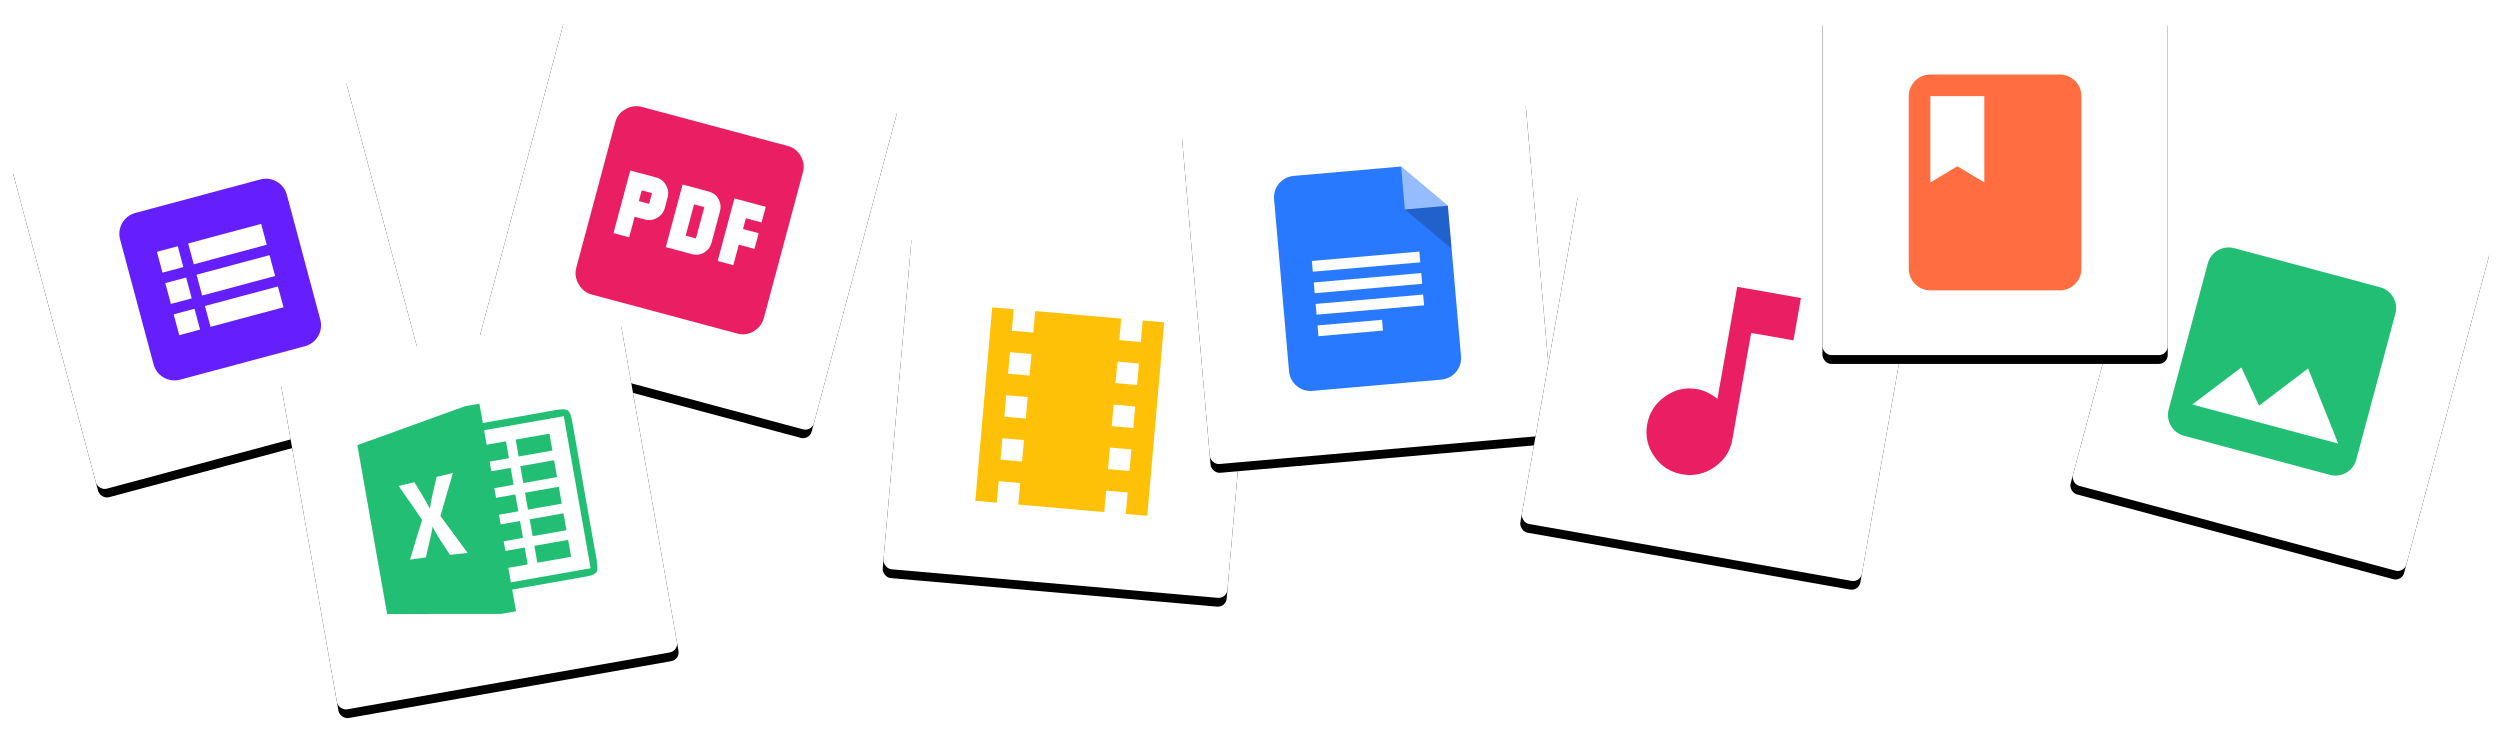 <?xml version="1.0" encoding="UTF-8" standalone="no"?>
<svg width="566px" height="165px" viewBox="0 0 566 165" version="1.1" xmlns="http://www.w3.org/2000/svg" xmlns:xlink="http://www.w3.org/1999/xlink">
    <!-- Generator: Sketch 3.8.3 (29802) - http://www.bohemiancoding.com/sketch -->
    <title>empty_doc_lib</title>
    <desc>Created with Sketch.</desc>
    <defs>
        <rect id="path-1" x="5.68434189e-14" y="-1.01962883e-12" width="78.168" height="78.168" rx="2"></rect>
        <filter x="-50%" y="-50%" width="200%" height="200%" filterUnits="objectBoundingBox" id="filter-2">
            <feOffset dx="0" dy="2" in="SourceAlpha" result="shadowOffsetOuter1"></feOffset>
            <feGaussianBlur stdDeviation="1" in="shadowOffsetOuter1" result="shadowBlurOuter1"></feGaussianBlur>
            <feColorMatrix values="0 0 0 0 0   0 0 0 0 0   0 0 0 0 0  0 0 0 0.24 0" type="matrix" in="shadowBlurOuter1" result="shadowMatrixOuter1"></feColorMatrix>
            <feOffset dx="0" dy="0" in="SourceAlpha" result="shadowOffsetOuter2"></feOffset>
            <feGaussianBlur stdDeviation="1" in="shadowOffsetOuter2" result="shadowBlurOuter2"></feGaussianBlur>
            <feColorMatrix values="0 0 0 0 0   0 0 0 0 0   0 0 0 0 0  0 0 0 0.12 0" type="matrix" in="shadowBlurOuter2" result="shadowMatrixOuter2"></feColorMatrix>
            <feMerge>
                <feMergeNode in="shadowMatrixOuter1"></feMergeNode>
                <feMergeNode in="shadowMatrixOuter2"></feMergeNode>
            </feMerge>
        </filter>
        <rect id="path-3" x="-4.54747351e-13" y="5.68434189e-13" width="78.168" height="78.168" rx="2"></rect>
        <filter x="-50%" y="-50%" width="200%" height="200%" filterUnits="objectBoundingBox" id="filter-4">
            <feOffset dx="0" dy="2" in="SourceAlpha" result="shadowOffsetOuter1"></feOffset>
            <feGaussianBlur stdDeviation="1" in="shadowOffsetOuter1" result="shadowBlurOuter1"></feGaussianBlur>
            <feColorMatrix values="0 0 0 0 0   0 0 0 0 0   0 0 0 0 0  0 0 0 0.24 0" type="matrix" in="shadowBlurOuter1" result="shadowMatrixOuter1"></feColorMatrix>
            <feOffset dx="0" dy="0" in="SourceAlpha" result="shadowOffsetOuter2"></feOffset>
            <feGaussianBlur stdDeviation="1" in="shadowOffsetOuter2" result="shadowBlurOuter2"></feGaussianBlur>
            <feColorMatrix values="0 0 0 0 0   0 0 0 0 0   0 0 0 0 0  0 0 0 0.12 0" type="matrix" in="shadowBlurOuter2" result="shadowMatrixOuter2"></feColorMatrix>
            <feMerge>
                <feMergeNode in="shadowMatrixOuter1"></feMergeNode>
                <feMergeNode in="shadowMatrixOuter2"></feMergeNode>
            </feMerge>
        </filter>
        <rect id="path-5" x="-1.08002496e-12" y="7.81597009e-14" width="78.168" height="78.168" rx="2"></rect>
        <filter x="-50%" y="-50%" width="200%" height="200%" filterUnits="objectBoundingBox" id="filter-6">
            <feOffset dx="0" dy="2" in="SourceAlpha" result="shadowOffsetOuter1"></feOffset>
            <feGaussianBlur stdDeviation="1" in="shadowOffsetOuter1" result="shadowBlurOuter1"></feGaussianBlur>
            <feColorMatrix values="0 0 0 0 0   0 0 0 0 0   0 0 0 0 0  0 0 0 0.24 0" type="matrix" in="shadowBlurOuter1" result="shadowMatrixOuter1"></feColorMatrix>
            <feOffset dx="0" dy="0" in="SourceAlpha" result="shadowOffsetOuter2"></feOffset>
            <feGaussianBlur stdDeviation="1" in="shadowOffsetOuter2" result="shadowBlurOuter2"></feGaussianBlur>
            <feColorMatrix values="0 0 0 0 0   0 0 0 0 0   0 0 0 0 0  0 0 0 0.12 0" type="matrix" in="shadowBlurOuter2" result="shadowMatrixOuter2"></feColorMatrix>
            <feMerge>
                <feMergeNode in="shadowMatrixOuter1"></feMergeNode>
                <feMergeNode in="shadowMatrixOuter2"></feMergeNode>
            </feMerge>
        </filter>
        <rect id="path-7" x="1.29318778e-12" y="9.23705556e-14" width="78.168" height="78.168" rx="2"></rect>
        <filter x="-50%" y="-50%" width="200%" height="200%" filterUnits="objectBoundingBox" id="filter-8">
            <feOffset dx="0" dy="2" in="SourceAlpha" result="shadowOffsetOuter1"></feOffset>
            <feGaussianBlur stdDeviation="1" in="shadowOffsetOuter1" result="shadowBlurOuter1"></feGaussianBlur>
            <feColorMatrix values="0 0 0 0 0   0 0 0 0 0   0 0 0 0 0  0 0 0 0.24 0" type="matrix" in="shadowBlurOuter1" result="shadowMatrixOuter1"></feColorMatrix>
            <feOffset dx="0" dy="0" in="SourceAlpha" result="shadowOffsetOuter2"></feOffset>
            <feGaussianBlur stdDeviation="1" in="shadowOffsetOuter2" result="shadowBlurOuter2"></feGaussianBlur>
            <feColorMatrix values="0 0 0 0 0   0 0 0 0 0   0 0 0 0 0  0 0 0 0.12 0" type="matrix" in="shadowBlurOuter2" result="shadowMatrixOuter2"></feColorMatrix>
            <feMerge>
                <feMergeNode in="shadowMatrixOuter1"></feMergeNode>
                <feMergeNode in="shadowMatrixOuter2"></feMergeNode>
            </feMerge>
        </filter>
        <rect id="path-9" x="-2.96651592e-13" y="-7.60280727e-13" width="78.168" height="78.168" rx="2"></rect>
        <filter x="-50%" y="-50%" width="200%" height="200%" filterUnits="objectBoundingBox" id="filter-10">
            <feOffset dx="0" dy="2" in="SourceAlpha" result="shadowOffsetOuter1"></feOffset>
            <feGaussianBlur stdDeviation="1" in="shadowOffsetOuter1" result="shadowBlurOuter1"></feGaussianBlur>
            <feColorMatrix values="0 0 0 0 0   0 0 0 0 0   0 0 0 0 0  0 0 0 0.24 0" type="matrix" in="shadowBlurOuter1" result="shadowMatrixOuter1"></feColorMatrix>
            <feOffset dx="0" dy="0" in="SourceAlpha" result="shadowOffsetOuter2"></feOffset>
            <feGaussianBlur stdDeviation="1" in="shadowOffsetOuter2" result="shadowBlurOuter2"></feGaussianBlur>
            <feColorMatrix values="0 0 0 0 0   0 0 0 0 0   0 0 0 0 0  0 0 0 0.12 0" type="matrix" in="shadowBlurOuter2" result="shadowMatrixOuter2"></feColorMatrix>
            <feMerge>
                <feMergeNode in="shadowMatrixOuter1"></feMergeNode>
                <feMergeNode in="shadowMatrixOuter2"></feMergeNode>
            </feMerge>
        </filter>
        <rect id="path-11" x="3.48165941e-13" y="2.27373675e-13" width="78.168" height="78.168" rx="2"></rect>
        <filter x="-50%" y="-50%" width="200%" height="200%" filterUnits="objectBoundingBox" id="filter-12">
            <feOffset dx="0" dy="2" in="SourceAlpha" result="shadowOffsetOuter1"></feOffset>
            <feGaussianBlur stdDeviation="1" in="shadowOffsetOuter1" result="shadowBlurOuter1"></feGaussianBlur>
            <feColorMatrix values="0 0 0 0 0   0 0 0 0 0   0 0 0 0 0  0 0 0 0.24 0" type="matrix" in="shadowBlurOuter1" result="shadowMatrixOuter1"></feColorMatrix>
            <feOffset dx="0" dy="0" in="SourceAlpha" result="shadowOffsetOuter2"></feOffset>
            <feGaussianBlur stdDeviation="1" in="shadowOffsetOuter2" result="shadowBlurOuter2"></feGaussianBlur>
            <feColorMatrix values="0 0 0 0 0   0 0 0 0 0   0 0 0 0 0  0 0 0 0.12 0" type="matrix" in="shadowBlurOuter2" result="shadowMatrixOuter2"></feColorMatrix>
            <feMerge>
                <feMergeNode in="shadowMatrixOuter1"></feMergeNode>
                <feMergeNode in="shadowMatrixOuter2"></feMergeNode>
            </feMerge>
        </filter>
        <rect id="path-13" x="0" y="-5.40012479e-13" width="78.168" height="78.168" rx="2"></rect>
        <filter x="-50%" y="-50%" width="200%" height="200%" filterUnits="objectBoundingBox" id="filter-14">
            <feOffset dx="0" dy="2" in="SourceAlpha" result="shadowOffsetOuter1"></feOffset>
            <feGaussianBlur stdDeviation="1" in="shadowOffsetOuter1" result="shadowBlurOuter1"></feGaussianBlur>
            <feColorMatrix values="0 0 0 0 0   0 0 0 0 0   0 0 0 0 0  0 0 0 0.24 0" type="matrix" in="shadowBlurOuter1" result="shadowMatrixOuter1"></feColorMatrix>
            <feOffset dx="0" dy="0" in="SourceAlpha" result="shadowOffsetOuter2"></feOffset>
            <feGaussianBlur stdDeviation="1" in="shadowOffsetOuter2" result="shadowBlurOuter2"></feGaussianBlur>
            <feColorMatrix values="0 0 0 0 0   0 0 0 0 0   0 0 0 0 0  0 0 0 0.12 0" type="matrix" in="shadowBlurOuter2" result="shadowMatrixOuter2"></feColorMatrix>
            <feMerge>
                <feMergeNode in="shadowMatrixOuter1"></feMergeNode>
                <feMergeNode in="shadowMatrixOuter2"></feMergeNode>
            </feMerge>
        </filter>
        <rect id="path-15" x="0" y="0" width="78.168" height="78.168" rx="2"></rect>
        <filter x="-50%" y="-50%" width="200%" height="200%" filterUnits="objectBoundingBox" id="filter-16">
            <feOffset dx="0" dy="2" in="SourceAlpha" result="shadowOffsetOuter1"></feOffset>
            <feGaussianBlur stdDeviation="1" in="shadowOffsetOuter1" result="shadowBlurOuter1"></feGaussianBlur>
            <feColorMatrix values="0 0 0 0 0   0 0 0 0 0   0 0 0 0 0  0 0 0 0.24 0" type="matrix" in="shadowBlurOuter1" result="shadowMatrixOuter1"></feColorMatrix>
            <feOffset dx="0" dy="0" in="SourceAlpha" result="shadowOffsetOuter2"></feOffset>
            <feGaussianBlur stdDeviation="1" in="shadowOffsetOuter2" result="shadowBlurOuter2"></feGaussianBlur>
            <feColorMatrix values="0 0 0 0 0   0 0 0 0 0   0 0 0 0 0  0 0 0 0.12 0" type="matrix" in="shadowBlurOuter2" result="shadowMatrixOuter2"></feColorMatrix>
            <feMerge>
                <feMergeNode in="shadowMatrixOuter1"></feMergeNode>
                <feMergeNode in="shadowMatrixOuter2"></feMergeNode>
            </feMerge>
        </filter>
    </defs>
    <g id="Symbols" stroke="none" stroke-width="1" fill="none" fill-rule="evenodd">
        <g id="empty-folder-state-desktop" transform="translate(-37, -168)">
            <g id="empty_doc_lib" transform="translate(38, 169)">
                <g id="Group-5" transform="translate(241.569, 92.634) rotate(-355) translate(-241.569, -92.634) translate(202.069, 53.134)">
                    <g id="Rectangle-1196-Copy-2">
                        <use fill="black" fill-opacity="1" filter="url(#filter-2)" xlink:href="#path-1"></use>
                        <use fill="#FFFFFF" fill-rule="evenodd" xlink:href="#path-1"></use>
                    </g>
                    <g id="filetype_video" transform="translate(9.771, 9.771)">
                        <polygon id="Fill-1" points="0 58.626 58.626 58.626 58.626 0 0 0"></polygon>
                        <path d="M39.084,21.985 L43.969,21.985 L43.969,17.099 L39.084,17.099 L39.084,21.985 Z M39.084,31.756 L43.969,31.756 L43.969,26.87 L39.084,26.87 L39.084,31.756 Z M39.084,41.527 L43.969,41.527 L43.969,36.641 L39.084,36.641 L39.084,41.527 Z M14.656,21.985 L19.542,21.985 L19.542,17.099 L14.656,17.099 L14.656,21.985 Z M14.656,31.756 L19.542,31.756 L19.542,26.87 L14.656,26.87 L14.656,31.756 Z M14.656,41.527 L19.542,41.527 L19.542,36.641 L14.656,36.641 L14.656,41.527 Z M43.969,7.328 L43.969,12.214 L39.084,12.214 L39.084,7.328 L19.542,7.328 L19.542,12.214 L14.656,12.214 L14.656,7.328 L9.771,7.328 L9.771,51.298 L14.656,51.298 L14.656,46.412 L19.542,46.412 L19.542,51.298 L39.084,51.298 L39.084,46.412 L43.969,46.412 L43.969,51.298 L48.855,51.298 L48.855,7.328 L43.969,7.328 Z" id="Fill-2" fill="#FFC107"></path>
                    </g>
                </g>
                <g id="Group-7" transform="translate(515.948, 81.355) rotate(-345) translate(-515.948, -81.355) translate(476.448, 41.855)">
                    <g id="Rectangle-1196-Copy-3">
                        <use fill="black" fill-opacity="1" filter="url(#filter-4)" xlink:href="#path-3"></use>
                        <use fill="#FFFFFF" fill-rule="evenodd" xlink:href="#path-3"></use>
                    </g>
                    <g id="filetype_image" transform="translate(9.771, 9.771)">
                        <polygon id="Fill-1" points="0 58.626 58.626 58.626 58.626 0 0 0"></polygon>
                        <path d="M20.764,32.977 L26.87,40.318 L35.42,29.313 L46.412,43.97 L12.214,43.97 L20.764,32.977 Z M51.298,46.412 L51.298,12.214 C51.298,9.515 49.112,7.328 46.412,7.328 L12.214,7.328 C9.515,7.328 7.328,9.515 7.328,12.214 L7.328,46.412 C7.328,49.112 9.515,51.298 12.214,51.298 L46.412,51.298 C49.112,51.298 51.298,49.112 51.298,46.412 L51.298,46.412 Z" id="Fill-2" fill="#22BE73"></path>
                    </g>
                </g>
                <g id="Group-8" transform="translate(309.052, 62.262) rotate(-5) translate(-309.052, -62.262) translate(269.552, 22.762)">
                    <g id="Rectangle-1196-Copy-4">
                        <use fill="black" fill-opacity="1" filter="url(#filter-6)" xlink:href="#path-5"></use>
                        <use fill="#FFFFFF" fill-rule="evenodd" xlink:href="#path-5"></use>
                    </g>
                    <g id="filetype_googledocs" transform="translate(9.771, 9.771)">
                        <polygon id="Fill-1" points="6.82121026e-13 58.626 58.626 58.626 58.626 -2.98427949e-13 6.82121026e-13 -2.98427949e-13"></polygon>
                        <g id="Group-6" transform="translate(9.771, 4.885)">
                            <path d="M7.328,21.985 L31.756,21.985 L31.756,19.542 L7.328,19.542 L7.328,21.985 Z M7.328,26.87 L31.756,26.87 L31.756,24.427 L7.328,24.427 L7.328,26.87 Z M7.328,31.756 L31.756,31.756 L31.756,29.313 L7.328,29.313 L7.328,31.756 Z M7.328,36.641 L21.985,36.641 L21.985,34.198 L7.328,34.198 L7.328,36.641 Z M29.313,0 L4.885,0 C2.186,0 0.024,2.186 0.024,4.885 L0,43.969 C0,46.669 2.162,48.855 4.861,48.855 L34.198,48.855 C36.898,48.855 39.084,46.669 39.084,43.969 L39.084,9.771 L29.313,0 Z" id="Fill-2" fill="#2979FF"></path>
                            <polygon id="Fill-4" fill-opacity="0.5" fill="#FFFFFF" points="29.313 9.771 29.313 -2.84217094e-14 39.084 9.771"></polygon>
                            <polygon id="Fill-5" fill-opacity="0.2" fill="#000000" points="39.084 9.771 39.084 19.542 29.313 9.771"></polygon>
                        </g>
                    </g>
                </g>
                <g id="Group-9" transform="translate(155.409, 49.364) rotate(-345) translate(-155.409, -49.364) translate(115.909, 9.864)">
                    <g id="Rectangle-1196-Copy-5">
                        <use fill="black" fill-opacity="1" filter="url(#filter-8)" xlink:href="#path-7"></use>
                        <use fill="#FFFFFF" fill-rule="evenodd" xlink:href="#path-7"></use>
                    </g>
                    <g id="filetype_pdf" transform="translate(9.771, 9.771)">
                        <polygon id="Fill-1" points="0 58.626 58.626 58.626 58.626 0 0 0"></polygon>
                        <path d="M45.189,25.588 L45.189,21.919 L37.853,21.919 L37.853,36.592 L41.52,36.592 L41.52,31.778 L45.189,31.778 L45.189,28.109 L41.52,28.109 L41.52,25.588 L45.189,25.588 Z M29.37,32.923 L31.776,32.923 L31.776,25.588 L29.37,25.588 L29.37,32.923 Z M35.445,32.923 L35.445,25.588 C35.445,24.596 35.103,23.736 34.414,23.008 C33.728,22.283 32.848,21.919 31.778,21.919 L25.703,21.919 L25.703,36.592 L31.778,36.592 C32.848,36.592 33.728,36.231 34.414,35.503 C35.103,34.777 35.445,33.918 35.445,32.923 L35.445,32.923 Z M17.107,28.109 L19.513,28.109 L19.513,25.588 L17.107,25.588 L17.107,28.109 Z M23.182,28.109 L23.182,25.588 C23.182,24.596 22.818,23.736 22.093,23.008 C21.367,22.283 20.507,21.919 19.513,21.919 L13.438,21.919 L13.438,36.592 L17.107,36.592 L17.107,31.778 L19.513,31.778 C20.507,31.778 21.367,31.416 22.093,30.688 C22.818,29.963 23.182,29.103 23.182,28.109 L23.182,28.109 Z M46.484,7.328 C47.783,7.328 48.909,7.807 49.864,8.762 C50.822,9.717 51.298,10.843 51.298,12.143 L51.298,46.368 C51.298,47.67 50.822,48.816 49.864,49.808 C48.909,50.802 47.783,51.298 46.484,51.298 L12.258,51.298 C10.959,51.298 9.813,50.802 8.819,49.808 C7.825,48.816 7.329,47.67 7.329,46.368 L7.329,12.143 C7.329,10.843 7.825,9.717 8.819,8.762 C9.813,7.807 10.959,7.328 12.258,7.328 L46.484,7.328 Z" id="Fill-2" fill="#E91E63"></path>
                    </g>
                </g>
                <g id="Group-12" transform="translate(49.364, 62.584) rotate(-15) translate(-49.364, -62.584) translate(9.864, 23.084)">
                    <g id="Rectangle-1196-Copy-7">
                        <use fill="black" fill-opacity="1" filter="url(#filter-10)" xlink:href="#path-9"></use>
                        <use fill="#FFFFFF" fill-rule="evenodd" xlink:href="#path-9"></use>
                    </g>
                    <g id="filetype_forms" transform="translate(9.771, 9.771)">
                        <polygon id="Fill-1" points="0 58.626 58.626 58.626 58.626 0 0 0"></polygon>
                        <path d="M24.427,24.425 L41.527,24.425 L41.527,19.54 L24.427,19.54 L24.427,24.425 Z M24.427,31.753 L41.527,31.753 L41.527,26.868 L24.427,26.868 L24.427,31.753 Z M24.427,39.084 L41.527,39.084 L41.527,34.198 L24.427,34.198 L24.427,39.084 Z M17.099,24.425 L21.985,24.425 L21.985,19.54 L17.099,19.54 L17.099,24.425 Z M17.099,31.753 L21.985,31.753 L21.985,26.868 L17.099,26.868 L17.099,31.753 Z M17.099,39.084 L21.985,39.084 L21.985,34.198 L17.099,34.198 L17.099,39.084 Z M43.969,9.771 L14.656,9.771 C11.969,9.771 9.771,11.969 9.771,14.656 L9.771,43.969 C9.771,46.656 11.969,48.855 14.656,48.855 L43.969,48.855 C46.656,48.855 48.855,46.656 48.855,43.969 L48.855,14.656 C48.855,11.969 46.656,9.771 43.969,9.771 L43.969,9.771 Z" id="Fill-2" fill="#651FFF"></path>
                    </g>
                </g>
                <g id="Group-11" transform="translate(107.815, 114.999) rotate(-10) translate(-107.815, -114.999) translate(68.315, 75.499)">
                    <g id="Rectangle-1196-Copy-6">
                        <use fill="black" fill-opacity="1" filter="url(#filter-12)" xlink:href="#path-11"></use>
                        <use fill="#FFFFFF" fill-rule="evenodd" xlink:href="#path-11"></use>
                    </g>
                    <g id="filetype_excel" transform="translate(9.771, 9.771)">
                        <polygon id="Fill-1" points="-5.68434189e-14 58.626 58.626 58.626 58.626 -1.56319402e-13 -5.68434189e-14 -1.56319402e-13"></polygon>
                        <g id="Group-10" transform="translate(4.885, 4.885)" fill="#22BE73">
                            <path d="M47.162,41.632 L28.849,41.632 L28.849,38.303 L33.287,38.303 L33.287,34.416 L28.849,34.416 L28.849,32.198 L33.287,32.198 L33.287,28.312 L28.849,28.312 L28.849,26.094 L33.287,26.094 L33.287,22.207 L28.849,22.207 L28.849,19.987 L33.287,19.987 L33.287,16.103 L28.849,16.103 L28.849,13.882 L33.287,13.882 L33.287,9.998 L28.849,9.998 L28.849,6.669 L47.162,6.669 L47.162,41.632 L47.162,41.632 Z M16.344,33.114 C15.402,30.798 14.251,28.563 13.574,26.143 C12.82,28.395 11.742,30.522 10.878,32.731 C9.661,32.714 8.447,32.665 7.231,32.613 C8.657,29.821 10.035,27.007 11.505,24.232 C10.255,21.374 8.884,18.572 7.597,15.732 C8.818,15.658 10.04,15.587 11.261,15.519 C12.087,17.691 12.993,19.833 13.675,22.058 C14.407,19.699 15.502,17.478 16.437,15.199 C17.693,15.109 18.953,15.033 20.211,14.972 C18.731,18.006 17.243,21.042 15.734,24.066 C17.26,27.176 18.819,30.261 20.351,33.368 C19.014,33.29 17.681,33.207 16.344,33.114 L16.344,33.114 Z M48.833,37.22 C48.828,27.591 48.816,17.962 48.843,8.328 C48.804,7.385 48.872,6.342 48.3,5.518 C47.485,4.959 46.451,5.025 45.513,4.986 C39.958,5.015 34.404,5.003 28.849,5.003 L28.849,0.565 L25.551,0.565 C17.038,2.067 8.518,3.528 4.68958206e-13,5.008 L4.68958206e-13,43.852 C8.469,45.333 16.943,46.754 25.402,48.291 L28.849,48.291 L28.849,43.298 C34.604,43.286 40.359,43.313 46.107,43.298 C47.035,43.259 48.423,43.23 48.645,42.077 C48.982,40.484 48.804,38.835 48.833,37.22 L48.833,37.22 Z" id="Fill-2"></path>
                            <path d="M35.508,13.882 L43.278,13.882 L43.278,9.998 L35.508,9.998 L35.508,13.882 Z M35.508,19.987 L43.278,19.987 L43.278,16.103 L35.508,16.103 L35.508,19.987 Z M35.508,26.091 L43.278,26.091 L43.278,22.207 L35.508,22.207 L35.508,26.091 Z M35.508,32.195 L43.278,32.195 L43.278,28.311 L35.508,28.311 L35.508,32.195 Z M35.508,38.302 L43.278,38.302 L43.278,34.418 L35.508,34.418 L35.508,38.302 Z" id="Combined-Shape"></path>
                        </g>
                    </g>
                </g>
                <g id="Group-4" transform="translate(388.821, 86.064) rotate(-350) translate(-388.821, -86.064) translate(349.321, 46.564)">
                    <g id="Rectangle-1196-Copy">
                        <use fill="black" fill-opacity="1" filter="url(#filter-14)" xlink:href="#path-13"></use>
                        <use fill="#FFFFFF" fill-rule="evenodd" xlink:href="#path-13"></use>
                    </g>
                    <g id="filetype_audio" transform="translate(9.771, 9.771)">
                        <polygon id="Fill-1" points="-1.13686838e-13 58.626 58.626 58.626 58.626 -6.39488462e-14 -1.13686838e-13 -6.39488462e-14"></polygon>
                        <path d="M29.313,7.328 L43.969,7.328 L43.969,17.06 L34.238,17.06 L34.238,41.566 C34.238,44.238 33.263,46.527 31.316,48.435 C29.369,50.345 27.061,51.298 24.388,51.298 C21.716,51.298 19.427,50.345 17.519,48.435 C15.609,46.527 14.656,44.238 14.656,41.566 C14.656,38.893 15.609,36.585 17.519,34.638 C19.427,32.691 21.716,31.717 24.388,31.717 C25.993,31.717 27.632,32.176 29.313,33.092 L29.313,7.328 Z" id="Fill-2" fill="#E91E63"></path>
                    </g>
                </g>
                <g id="Group-2" transform="translate(411.603, 1.221)">
                    <g id="Group-3">
                        <g id="Rectangle-1196">
                            <use fill="black" fill-opacity="1" filter="url(#filter-16)" xlink:href="#path-15"></use>
                            <use fill="#FFFFFF" fill-rule="evenodd" xlink:href="#path-15"></use>
                        </g>
                        <polygon id="Fill-1" points="9.771 68.397 68.397 68.397 68.397 9.771 9.771 9.771"></polygon>
                    </g>
                    <g id="filetype_book" transform="translate(9.771, 9.771)">
                        <polygon id="Fill-1" points="0 58.626 58.626 58.626 58.626 0 0 0"></polygon>
                        <path d="M14.656,9.771 L26.87,9.771 L26.87,29.313 L20.763,25.649 L14.656,29.313 L14.656,9.771 Z M43.969,4.885 L14.656,4.885 C11.957,4.885 9.771,7.072 9.771,9.771 L9.771,48.855 C9.771,51.554 11.957,53.74 14.656,53.74 L43.969,53.74 C46.669,53.74 48.855,51.554 48.855,48.855 L48.855,9.771 C48.855,7.072 46.669,4.885 43.969,4.885 L43.969,4.885 Z" id="Fill-2" fill="#FF6D40"></path>
                    </g>
                </g>
            </g>
        </g>
    </g>
</svg>